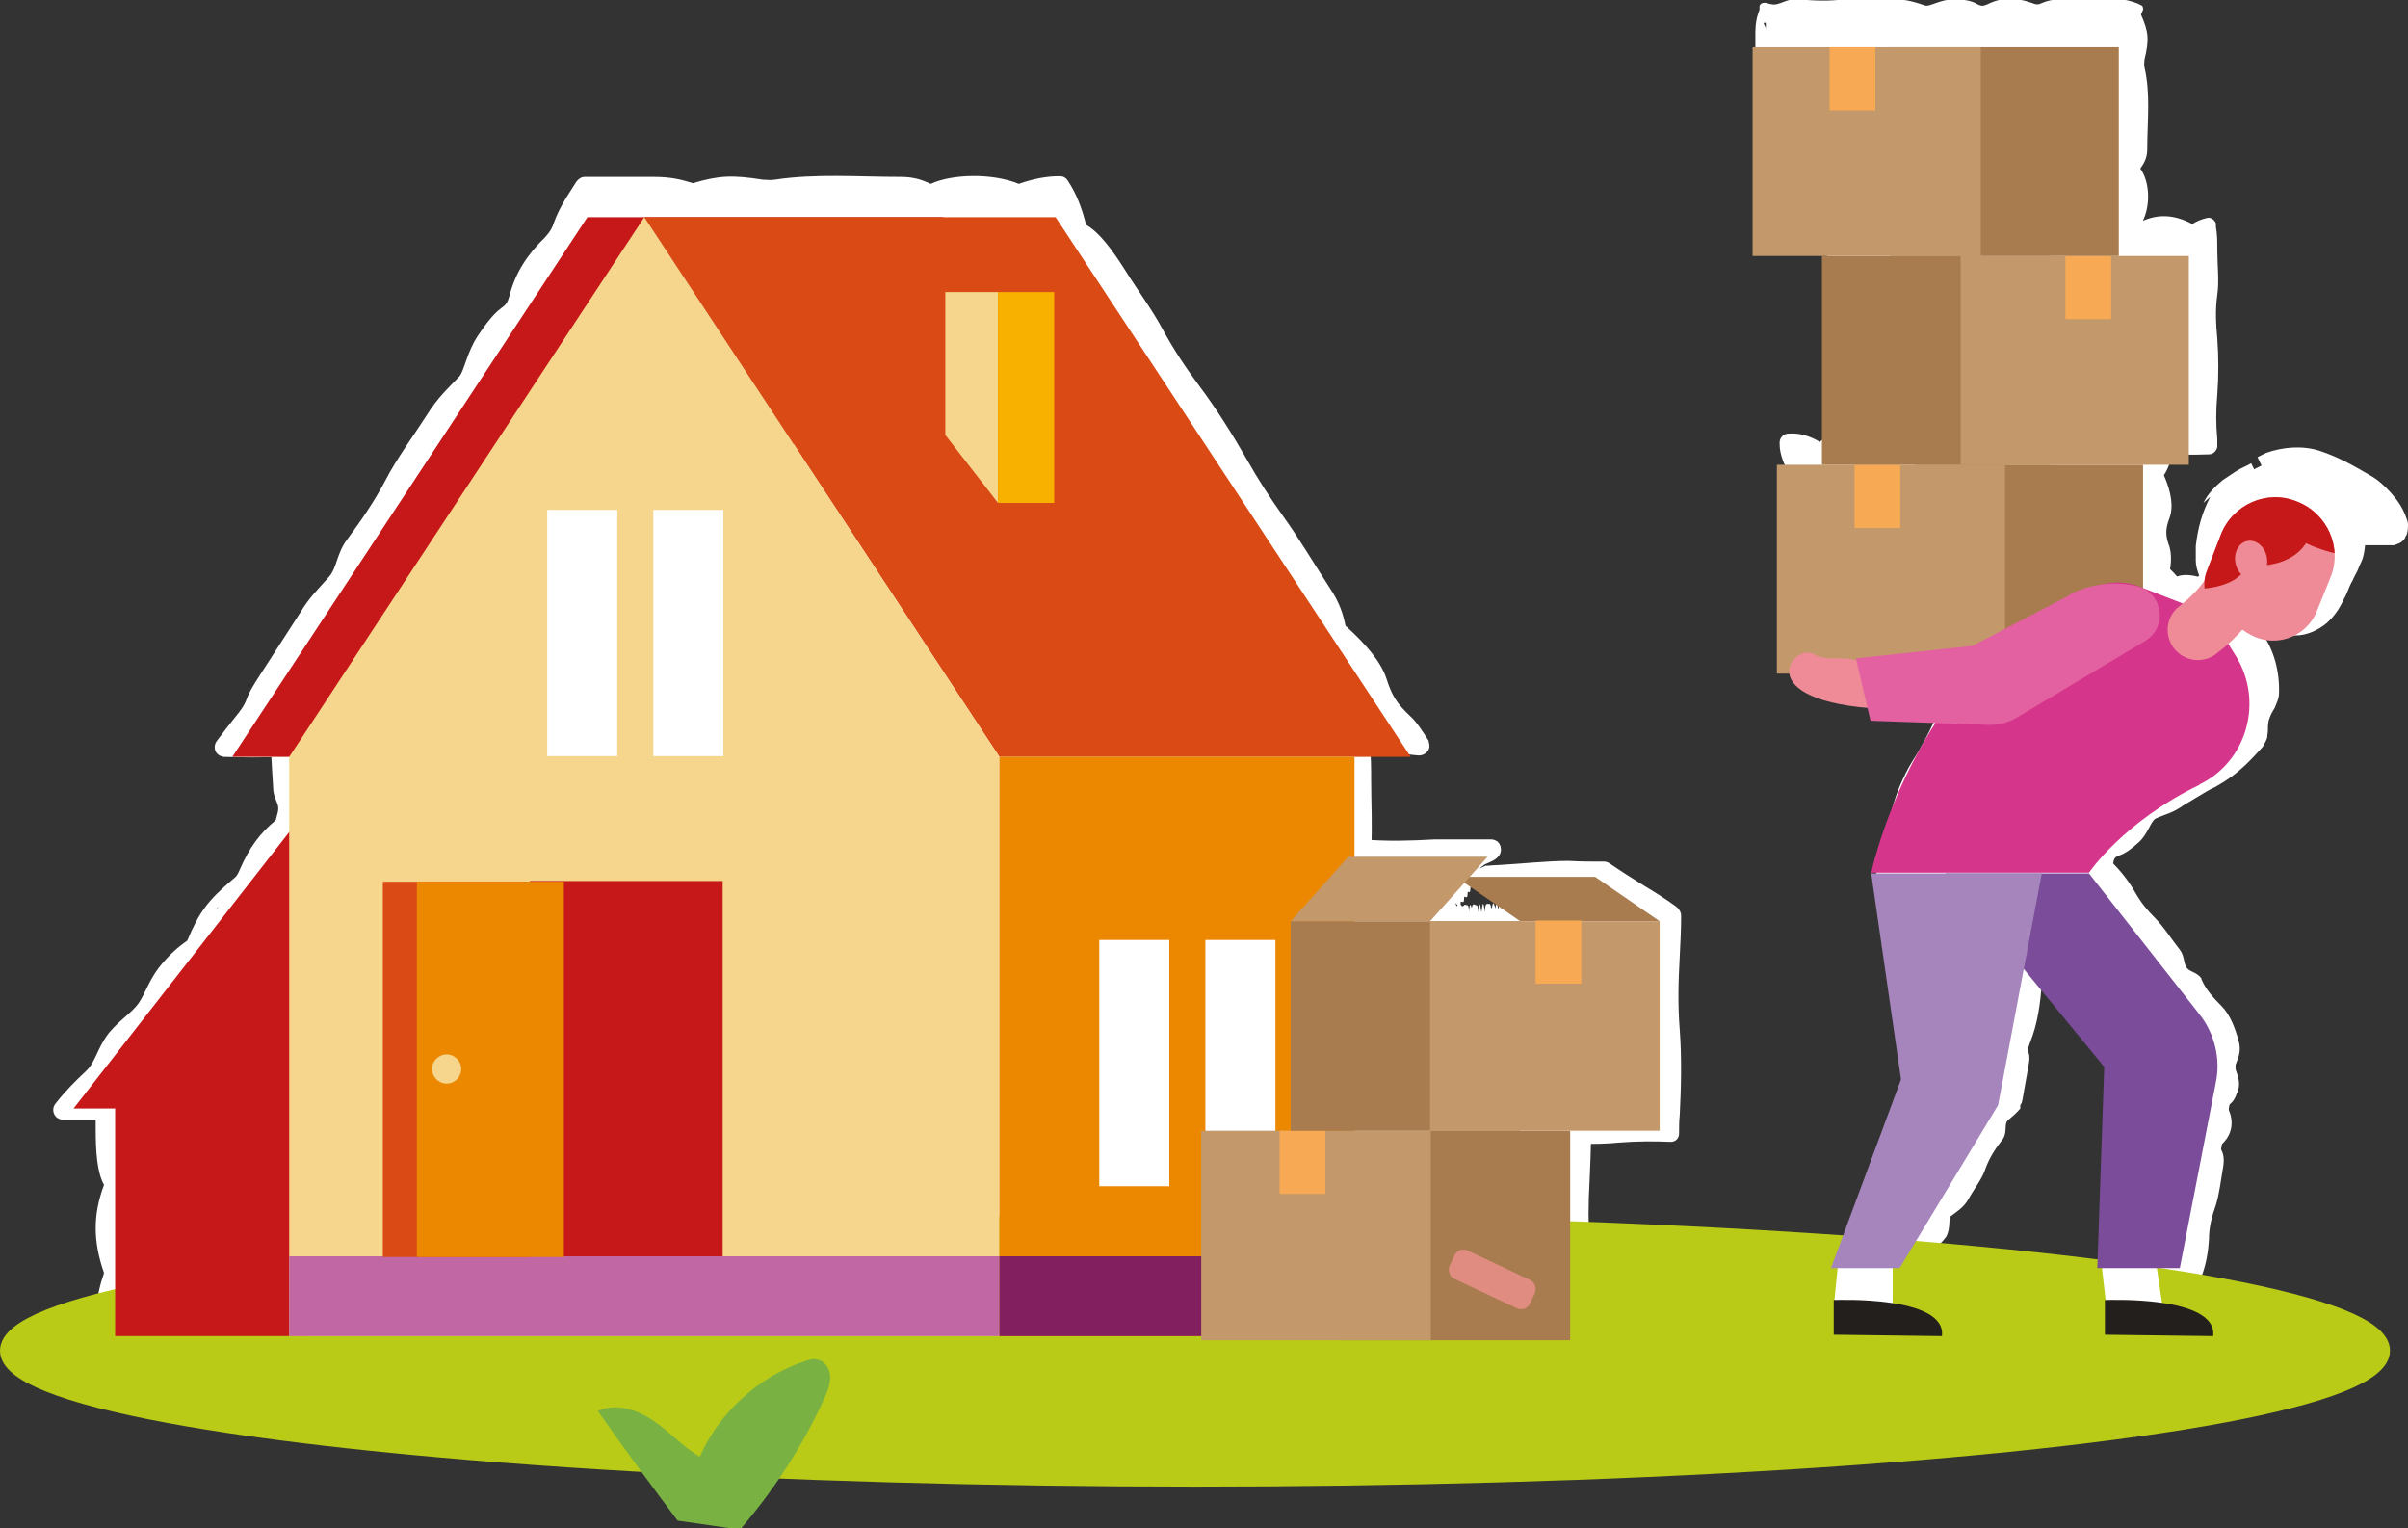 <?xml version="1.0" encoding="UTF-8"?>
<svg xmlns="http://www.w3.org/2000/svg" xmlns:xlink="http://www.w3.org/1999/xlink" version="1.1" viewBox="0 0 347.2 220.3">
  <rect x="0" y="0" width="347.2" height="220.3" fill="#333333" stroke="none"/>
  <defs>
    <style>
      .cls-1, .cls-2 {
        fill: none;
      }

      .cls-3 {
        fill: #f7a953;
      }

      .cls-4 {
        fill: #821f5e;
      }

      .cls-5 {
        fill: #b9cb16;
        stroke: #b9cb16;
        stroke-width: 2.4px;
      }

      .cls-5, .cls-2 {
        stroke-miterlimit: 10;
      }

      .cls-6 {
        fill: #a87c4f;
      }

      .cls-7 {
        fill: #c167a4;
      }

      .cls-8 {
        fill: #c61719;
      }

      .cls-9 {
        fill: #a585bc;
      }

      .cls-10 {
        fill: #7a4c99;
      }

      .cls-11 {
        fill: #e361a0;
      }

      .cls-12 {
        fill: #fff;
      }

      .cls-13 {
        fill: #d5358b;
      }

      .cls-14 {
        fill: #e18c81;
      }

      .cls-15 {
        fill: #221f1c;
      }

      .cls-16 {
        fill: #219c90;
      }

      .cls-17 {
        fill: #ec8700;
      }

      .cls-18 {
        fill: #f5d68c;
      }

      .cls-2 {
        stroke: #ee8b97;
        stroke-linecap: round;
        stroke-width: 8.7px;
      }

      .cls-19 {
        fill: #ee8b97;
      }

      .cls-20 {
        fill: #d94a15;
      }

      .cls-21 {
        fill: #f9b100;
      }

      .cls-22 {
        fill: #c3996b;
      }

      .cls-23 {
        fill: #79b243;
      }

      .cls-24 {
        clip-path: url(#clippath);
      }
    </style>
    <clipPath id="clippath">
      <path class="cls-1" d="M324.1,91.3l-4-2.7c-2-1.4-2.8-4-1.9-6.3l2-5.2c1.7-4.4,6.7-6.6,11-4.8h0c4.4,1.7,6.6,6.7,4.8,11l-1.9,4.7c-1.6,4.1-6.5,5.6-10.1,3.2Z"/>
    </clipPath>
  </defs>
  <!-- Generator: Adobe Illustrator 28.6.0, SVG Export Plug-In . SVG Version: 1.2.0 Build 709)  -->
  <g>
    <g id="Laag_1">
      <g>
        <g>
          <g>
            <path class="cls-12" d="M326.1,67.1c-11.2,5.3-7.6,15.3-7.6,15.3,0,0,.4,0,1.1,0-1,1.2-1.9,1.9-2.2,2.2l-5.7-2.2v-18.5h6.6v-31.2h-10.1V1.5h-53.6v31.2h10.1v31.2h-6.6v31.2h1.9c.3,2,3,4.4,11.5,5.1l.4,1.8,9.5.3c-7.1,11.3-9.5,22.4-9.5,22.4h31.8s5-7.7,16.2-13.2c7-3.4,9.5-12.4,5.4-19.1l-1.2-1.9c.7-.6,1.3-1.3,2-2.1l.8.5c3.7,2.5,8.7.9,10.3-3.3l1.9-4.9c.5-1.2.6-2.5.6-3.8,1.5.4,3.3.6,5.2.4,4.8-.5-7.5-15.6-18.7-10.4Z"/>
            <path class="cls-12" d="M318.7,71.6c-1.2,2.3-1.8,4.5-2.1,7.1,0,.7,0,1.4,0,2.1,0,.7.2,1.4.5,2.2h0c.2.6.7,1,1.3,1h1.2s-1.2-2.4-1.2-2.4c-.3.4-.6.7-1,1.1-.3.3-.7.6-1,.9l1.4-.2c-1.5-.5-2.8-.7-3.9-.3-.6-.7-1.2-1.3-1.9-1.8l.8,1.2c.3-1.3.3-2.7,0-3.7-.6-1.6-.6-2.5,0-4.1.6-1.6.3-3.7-.8-6.2.6-.9,1.1-2.1,1.1-3.8v-.6s-1.4,1.4-1.4,1.4c2.2,0,4.4.1,6.6,0h.2c.7,0,1.3-.7,1.2-1.4h0s0-.8,0-.8c-.2-2.2-.2-4.1,0-6.4.2-2.6.2-5.5,0-8.1-.2-2.2-.3-4.1,0-6.3.3-2,0-4.3,0-6.5,0-1.2,0-2.3-.2-3.3v-.5c-.2-.5-.7-.9-1.2-.8-.9.2-1.6.5-2.2.9-2.8-1.5-5.3-1.5-7.9-.1l.5.5c0,0,0-.2-.1-.2,1.6-2.5,1.4-6.3,0-8.2.5-.7,1-1.5,1-2.8,0-3.9.5-8-.4-11.8-.1-.5,0-.7,0-1.1.7-2.9.6-4-.5-6.5.1-.2.2-.5.3-.7,0-.2,0-.5-.2-.6h0s-.6-.3-.6-.3c-.8-.3-1.7-.6-2.9-.6h-8.2c-1,0-1.9.2-2.6.5-.6.3-.9.3-1.6,0-2.3-.8-4.3-.8-6.3.2-.7.3-.9.3-1.5,0-.8-.5-2-.7-3.4-.7-1.9,0-3.5,1.1-4.1.9-1.5-.5-2.7-.9-4.6-.9-2.4,0-4.9-.2-7.1,0-2.3.3-4.4.2-6.6,0-1.7-.2-2.8,1-3.9.7-.3,0-.6-.2-.9-.2-.4,0-.7.1-.8.5v.5c-.4,1-.6,2-.6,3.3v7.1c0,.8,0,1.7.3,2.3.3.7.2,1.2,0,2.1-.6,4-.5,8.1-.1,12.2,0,.5.3.9.5,1.2.3.5.3.7,0,1.3-.3.6-.5,1.2-.6,1.7-.1.5.2,1,.7,1.2h0s.6.1.6.1c1.5.3,2.9.2,4.7-.4.5-.2.7-.3,1.3,0,1.7.6,2.8.8,4.1.6l-1.4-1.4c.1.9.4,1.8.8,2.9-.5,1-.9,2-.9,3.6,0,1.6.6,2.6.7,3.7,0,1.1-.7,2.2-.8,3.9,0,1.8,1,2.9.7,4.1-.4,1.5-.7,2.8-.6,4.5,0,1.8,0,3.5,0,5.3,0,1.2,0,2.2.2,3.2l1.2-1.2c-.9.2-1.6.5-2.1,1-1.5-.9-3-1.3-4.4-1.2h-.1c-.8,0-1.4.7-1.3,1.5h0c0,1.2.4,2.4,1.1,3.8-1.5,2.9-1.5,4.9,0,8.3-.5.7-1,1.5-1,2.8,0,3.9-.5,7.8.4,11.6,0,.3.1.6,0,.9-.5,1.4-.6,2.7-.4,3.9v.4c.1.7.7,1.1,1.4,1,.6,0,1.3-.2,1.9-.5l-.9-.8c.2.4.5.8.8,1,0,1.3.9,2.5,2.4,3.3,2.8,1.3,5.7,2,8.3,2,.3,0,.5,0,.8,0l-1.2-1c.2.6.4,1.2.5,1.8h0c.1.6.6.9,1.1.9,1.3,0,2.6.1,4,.3,1.7.2,3.6.3,5.5.3l-1.2-2.3c-.4.7-.7,1.4-1.1,2-1,2.2-2,4.1-3.3,6.1-1.3,2.1-2.4,4.8-3,7.2-.6,2.4-1.3,4.4-2.1,6.7,0,.3-.2.5-.3.8-.2.7.2,1.5.9,1.7,0,0,.2,0,.3,0h.2c2.2.2,4.5.2,6.7,0,2.5-.2,4.6-.2,7.1,0,2.3.2,4.9,0,7.3,0,1.5,0,2.7-.2,3.6-.7.6-.4.8-.3,1.5,0,1.8.9,3.8,1,5.7.4l.7-.2c.1,0,.2-.1.2-.3,0-.3.2-.6.2-1,.1-.8.4-.9.9-1.1.9-.3,1.8-1,2.8-1.9,1.3-1.2,1.7-3,2.4-3.4,1.3-.6,2.5-.8,4-1.9,1-.6,2-1.2,3-1.8.5-.3,1-.6,1.5-.8.5-.3.9-.5,1.5-.9,2.2-1.4,3.8-3.1,5.5-5,0,0,0-.1.1-.2.2-.4.4-.7.5-1.1,0-.4.1-.7.1-1,0-.6,0-1.2.2-1.7.2-.6.5-1.1.8-1.6.2-.6.6-1.2.6-2.1.1-3-.7-6.2-2.4-8.5-.4-.6-.8-1.1-1.2-1.6l-.2,1.5c.7-.8,1.4-1.5,2.1-2.2l-1.7.2c.4.3.7.5,1.1.9.6.5,1.4.8,2.2,1.1.8.2,1.7.4,2.5.3,1.7,0,3.3-.8,4.5-1.8,1-.9,1.7-1.9,2.3-3.1.1-.3.3-.6.4-.8.1-.2.2-.5.3-.7.2-.5.4-1,.7-1.5.2-.5.5-1,.7-1.4.2-.5.4-1,.7-1.6.4-1.2.5-2.6.4-3.8l-1.8,1.5c.5,0,1,.1,1.5.2,1.3,0,2.5,0,3.8,0h.5c.2,0,.5-.1.7-.2.3-.1.5-.2.8-.5.1-.1.2-.2.3-.4,0-.1.1-.3.2-.4.2-.6.2-1.1.2-1.5,0-.4-.2-.8-.3-1.1-.5-1.4-1.3-2.5-2.2-3.5-.9-1-1.9-1.9-3-2.5-2.4-1.4-4.5-2.6-7.2-3.5-2.4-.8-5.3-.6-7.8.3-.4.2-.8.4-1.2.6h0s0,0,0,0l1.2,2.5h0c.2,0,.5-.1.7-.2,2.2-.8,4.6-.6,6.9-.2,2.1.4,3.9,1.3,5.5,2.8,1.4,1.3,3.1,2.7,4,4.3.2.4.4.8.5,1.1,0,.2,0,.3.1.3,0,0,0,0,0,0,0,0,0,0,.1,0,0,0,.2,0,.3.1,0,0,0,0,0,0,0,0,0-.1-.1-.2,0,0,0,0,0,0,0,0,0,.2-.3.2-.3.2-.7.4-1,.6-1.3-.7-2.5-1.3-3.7-1.7-.8-.2-1.6.2-1.8,1,0,.1,0,.3,0,.4h0c0,.7,0,1.3.2,1.9.4,1.5,0,2.4-1.2,3.7-.6.6-1,1.5-1.2,2.5-.2.9-.3,1.9-.8,3.1-1.1.1-2.1.3-3.4.6-.8.2-1.7,0-2.4-.2-.8-.3-1.4-.6-2.3-1.3-.6-.4-1.5-.3-2,.2h0c-.3.4-.7.8-1,1.2-.3.3-.5.6-.8,1l-.2.2c-.3.4-.3,1,0,1.4.5.7.9,1.4,1.3,2.1.2.3.3.7.5,1,.1.4.2.7.4,1.1.6,2.3.7,4.8.3,7.2-.3,2-1.1,3.6-2.6,4.9-.3.3-.7.6-1.1.9l-.5.5-.6.4c-.4.3-.8.5-1.2.8-.4.2-1,.5-1.5.8-1.1.5-2,1.1-2.7,1.7-.7.7-1.3,1.3-1.5,2.1-3.3.3-5.5,2.1-6.4,5.1-2.1.5-4,2.2-4.8,4.2l1-.5c-.8.2-1.5.5-2,.9-.7-.5-1.5-1-2.8-1-3.9,0-8-.5-11.8.4-.5.1-.7,0-1.1,0-2.9-.7-4-.6-6.5.5-1-.5-2-.9-3.6-.9h-4.1s1.4,1.7,1.4,1.7c.3-1.2.6-2.6,1-3.8.3-.9.4-1.8.3-2.6,0-.6,0-.9.5-1.5,1.6-1.8,2.2-3.7,2.2-5.8,0-.8.1-1,.6-1.3.8-.5,1.5-1.4,2.1-2.6.5-.8.7-1.7.8-2.4.1-.7.2-1.3.5-1.5.2-.2.5-.4.7-.6.3-.2.3-.6,0-.9,0,0-.2-.2-.3-.2l-.5-.2c-1.1-.4-2.2-.7-3.7-.7-1.9,0-3.9-.3-5.8-.2l1.4,1.2c-.1-.4-.2-.8-.4-1.2,0-.2-.1-.4-.2-.6v-.3c-.3-.5-.7-.8-1.2-.7-2.1,0-3.9-.3-5.6-1.1-.7-.3-1.4-.3-2-.3-.6,0-1.2,0-1.6-.4-.7-.8-1-1.7-1-2.2,0-.6-.4-1.2-1.1-1.2h-.4c-.2,0-.5,0-.8,0h-1.1s1.4,1.4,1.4,1.4v-6.1c0-.8,0-1.7-.3-2.3-.3-.7-.2-1.2,0-2.1.6-4,.5-8.1.1-12.2,0-.5-.3-.9-.5-1.2-.3-.5-.3-.7,0-1.3.9-2.1,1-3.8.3-6.1l-1,1c.1,0,.2,0,.3-.1.5-.2.7-.3,1.3,0,2,.7,3.3.9,4.9.5h.6c.5-.3.8-.8.7-1.3h0c-.1-.6-.4-1.3-.7-2.1.5-1,.9-2,.9-3.6,0-1.6-.6-2.6-.7-3.7,0-1.1.7-2.2.8-3.9,0-1.8-1-2.9-.7-4.1.4-1.5.7-2.8.6-4.5,0-1.8,0-3.5,0-5.3,0-1.5,0-2.9-.4-4l-.2-.6c-.1-.3-.5-.5-.8-.4-.5.2-1,.4-1.3.7-2.8-1.6-5.2-1.6-8.2,0-.2-.1-.4-.2-.6-.3l.7.7c1.2-2.6,1.1-4.5-.3-7.7.5-.7,1-1.5,1-2.8,0-3.9.5-7.8-.4-11.6,0-.3-.1-.6,0-.9.8-2.6.5-4.8-.5-6.7.3-.5.5-1,.7-1.5l-1.2,1.2c.6.2,1.2.3,1.9.3,2.7,0,5.5.2,8.1,0,2.4-.2,4.4-.2,6.7,0,2.5.2,5.2.2,7.7,0,2.4-.2,4.4-.2,6.8,0,2.5.3,5.2.3,7.7,0,2.4-.3,4.5-.2,6.9,0,2.4.2,5.1.2,7.5,0,.1,0,.2,0,.3,0l-1.4-1.4c.2,2.3.2,4.4,0,6.8-.2,2.3,0,4.9,0,7.3,0,1.5.2,2.7.7,3.6.4.6.3.8,0,1.5-1,2.1-1,4.6,0,6.7.3.7.3.9,0,1.5-.5.8-.7,2-.7,3.4,0,.2,0,.4,0,.6v.3c0,.7.7,1.2,1.4,1.2,1.6-.2,2.9-1.1,3.6-.9,1.4.4,2.6.9,4.4.9.7,0,1.4,0,2.1,0l-1.5-1.5c0,1.7,0,3.4,0,5,.2,2.3.3,4.5,0,6.8,0,0,0,.1,0,.2,0,1.5.8,2.5.8,3.5,0,1.2-.8,2.1-.8,3.7,0,2.7-.2,5.5,0,8.1.1,1.4.2,2.7.1,4l1.2-1.2c-.7,0-1.5,0-2.3-.2-1.4-.1-2.8-.2-4.3-.2h0c-.9,0-1.6.7-1.5,1.6,0,1.3,0,2.6.2,3.8.2,2.3.2,4.2,0,6.5-.2,2.5-.3,5.4,0,7.9,0,.1,0,.2,0,.3v.3c0,.5.4.9.9,1,2.1.6,3.8,1.3,5.7,2.3.4.2.8.1,1.2,0h.1c.1-.2.3-.3.4-.4.8-.6,1.5-1.2,2.1-1.9.6-.6.5-1.6-.1-2.2-.3-.2-.6-.4-.9-.4h-.2c-.3,0-.6,0-.9,0l1.4,1c-.1-.4-.3-1-.4-1.5-.1-.5-.2-1-.3-1.5-.3-2.3.4-4.5,1.9-6.2,1.3-1.5,3-3,5-4,.2-.1.3-.2.5-.4l-1.2-2.5c-.1,0-.2.1-.4.2-.6.3-1.3.6-1.9,1-.6.4-1.2.8-1.8,1.2-1.1.9-2.2,2-2.8,3.3Z"/>
          </g>
          <g>
            <path class="cls-12" d="M271.9,124.8l4.3,30.8-10.2,28.2h1l-.5,4.7v5.2c0,0,15.7.2,15.7.2.3-3-3.4-4.3-7.3-4.9v-5.2h1l14.3-24.4,3.8-20.4,11.8,14.7-1,30.1h.7l.5,4.7v5.2c0,0,15.7.2,15.7.2.3-3-3.5-4.4-7.5-5l-.7-5.2h3.3l5.3-27.8c.7-3.5-.2-7.2-2.4-10.1l-16.2-21.1h-20.9s-10.9,0-10.9,0Z"/>
            <path class="cls-12" d="M271.5,130c.4,1.8.6,3.3.6,5,0,1.4.4,3.2.5,4.8.2,1.6.5,3.1,1.6,4.1-.9,1.2-1.1,3.1-.3,4.4.8,1.3.9,1.8.4,3-.5,1.2,0,2.7,1.4,4.4v-.2s0,0,0,0c-.8.4-1.5,1-1.9,2.2-.6,1.8-1.5,3.6-1.9,5.4-.4,1.6-.8,2.9-1.6,4.3-.9,1.7-1.6,3.7-2,5.5-.3,1.6-.8,2.9-1.6,4.3-.7,1.3-1.1,2.9-1.7,4.4-.2.6-.4,1.1-.5,1.7v.4c-.2.7.2,1.3.9,1.4.1,0,.3,0,.4,0,.4,0,.7-.1,1-.3l-1.1-1.2c.1.5.3.9.7,1.3-1.1,1.1-1.5,2.3-1.5,3.4h0c.1.9.5,1.7,1.1,2.5-.8.8-1.1,1.8-1.2,2.8,0,.8.6,1.4,1.3,1.5h0s0,0,0,0c1.2,0,2.3-.4,3.1-1.1.5.5,1.1,1,2,1.1,2.8,0,5.8.6,8.5-.2.3-.1.5,0,.8,0,.6.2,1.1.3,1.5.4.6.1,1.2-.3,1.4-.9v-.3c.2-.8,0-1.6-.4-2.2-.4-.6-1.1-1-1.9-1.2-.3-.9-.9-1.7-2.1-2.2-1.3-.5-2.7-.8-4-1l1.2,1.4v-2.1c0-.7-.2-1.4-.5-1.9-.3-.4-.3-.6,0-1.2h0c0-.1-1,.8-1,.8.3.2.7.3,1,.4.3,0,.5,0,.7-.2l.5-.5c.9-.9,1.3-2,1.2-3.3,0-.6,0-.7.6-.9.7-.3,1.3-.9,1.9-1.7.7-1.2.3-2.8.7-3,.9-.7,1.8-1.2,2.5-2.4.8-1.5,2-2.9,2.5-4.5.6-1.6,1.4-2.8,2.4-4.1.8-1,.2-2.2.8-2.8.6-.5,1.2-1,1.8-1.7,0,0,0,0,0-.1v-.4c.2-.2.2-.4.3-.7l.9-5.1c.1-.6.2-1.2,0-1.7-.2-.6,0-.9.2-1.5,1.1-2.7,1.5-5.7,1.7-8.6,0-.3-.1-.7-.3-1-.2-.4-.2-.6.2-.9.3-.3.5-.6.7-1l-2.2.6c.4,1.1,1.2,1.9,2.5,2.5.3.2.5.2.6.7.5,2.2,1.2,2.9,3.3,3.8,0,.9.3,1.7,1,2.6.7.9,1.7,1.1,2.3,1.7.6.6.5,1.7,1.2,2.7.3.4.6.6.9.8l-.3-.8c.2.7.6,1.2.4,1.8-.4,1.1-.7,2-.8,3.2,0,1.3,0,2.6-.1,3.8-.1,1.6,0,3,1,3.9-1.6,2-1.7,3.7-.3,5.9-1.5,2.1-1.6,3.5-.2,6-.5.5-1,1.1-1.1,2,0,1.1-.2,2.3-.2,3.5,0,.8.5,1.5,1.3,1.5h0s0,0,0,0h.7s-1.5-1.3-1.5-1.3c.1,1.4.4,2.8,1,4.1,0,.2.1.3.1.5h0c0,0,0,0,0,0-.9,1.8-.6,3.4.4,4.9v.2c-.2,0-.2.1-.1.2h0s.6.5.6.5c.6.5,1.3.8,2.3.8,2,0,4,.3,5.9,0,1.7-.2,3.2-.2,4.8,0,.9.1,1.8.2,2.8.2h0c.8,0,1.4-.6,1.5-1.4,0-.7,0-1.4-.3-2.1-.3-.7-.7-1.2-1.2-1.5-.9-.7-1.8-1.1-2.6-1.4-.8-.3-1.6-.7-2.5-1-.7-.3-1.5-.5-2.3-.6l1.3,1.3c-.1-1.1-.3-2.3-.7-3.3-.2-.6-.3-1.2-.4-1.8l-1.2,1.4c1,0,2,0,3.1.2,0,0,.2,0,.2,0,.6,0,1.1-.3,1.3-.8v-.3c.6-1.6.9-3.4,1-5.1,0-1.8.4-3.3,1-5,.5-1.6.7-3.5,1-5.2.2-1,.2-2-.2-2.7-.3-.5-.2-.6.2-1,1.3-1.3,1.6-3,.9-4.7-.2-.6-.2-.7.2-1,.6-.5.9-1.3,1.2-2.3.1-.6,0-1.4-.2-1.9-.2-.6-.4-1-.3-1.3.4-1.1.9-2,.5-3.5-.5-1.8-1.2-3.8-2.5-5.1-1.2-1.2-2.3-2.4-2.9-3.9,0,0,0,0,0-.1-.7-.9-1.7-.9-2.1-1.5-.5-.7-.3-1.7-1-2.6-1.2-1.5-2.3-3.3-3.6-4.6-1.1-1.1-2-2.2-2.8-3.6-.9-1.6-2.2-3.3-3.6-4.6,0,0-.1-.1-.2-.2l-.2-.2c-.2-.2-.5-.3-.8-.3-1.5.2-2.9.2-4.4,0-1.8-.2-3.9-.3-5.7,0-1.8.3-3.3.2-5,0-1.7-.2-3.6-.2-5.3,0-2,.3-3.8.2-5.9,0-1.9-.1-3.8.2-5.7.3-.3,0-.6,0-.8.1h0s2.1,1.8,2.1,1.8c.2,0,.4,0,.6,0,1.8.2,3.6.5,5.2.3,1.4-.1,2.8-.2,4.4,0,1.5.2,3.1,0,4.7,0,1.6,0,2.9-.2,3.8-1.2,1.5,1.1,3.2,1.6,4.4.9,1.2-.6,1.8-.6,3,0,1.2.6,2.7.3,4.5-.8,0,0,.2.1.2.2l-.5-.2c0,.8.2,1.6.9,2.5,1.2,1.5,2.2,3.2,3.5,4.5,1.1,1.1,2,2.2,2.8,3.6,1,1.6,2.2,3.3,3.6,4.6,1.1,1.1,2,2.2,2.8,3.6.3.7.8,1.3,1.3,1.9l.7.9c.2.3.4.6.6.9.7,1.3,1.3,2.3,2.4,3-1.1,2.3-1.1,3.4,0,5.7-1.9,1.5-2.2,4.2-1.1,5.8-.6.4-1.2.9-1.4,1.8-.5,2.8-1.6,5.6-1.2,8.4,0,.3,0,.5-.2.8-1,1.9-1.1,2.8-.4,4.7-.6.6-1.2,1.3-1.4,2.4l-.6,3.2,1.4-1.2h-2.6c-.3,0-.5,0-.7,0h-.5c-.6.2-1,.8-.9,1.4,0,0,0,.1,0,.1.1.4.3.8.6,1.1.3.4.4.6.2,1.2-.4,1.1-.4,2.1,0,3l.2.5c.2.4.6.7,1,.7.5,0,1.1-.2,1.7-.4.5-.2.7-.2,1,.3.4.6,1.1,1,1.8,1.4.5.3,1,.3,1.5.4.5,0,.9.2.9.4,0,.6-.2,1-.4,1.4l1.3-1.1c-.5-.1-.9-.2-1.5-.2-1.7,0-3.5-.3-5.1,0-1.7.3-3.2.2-4.8-.1-1.2-.2-2,.9-2.8.7-.5-.2-1-.4-1.6-.6l1.2,1.3c.1-.4.2-.9.2-1.4v-3.7s0,0,0,0c0,0,0-.1,0-.2l-.2-1.4c0-.6-.2-1.2-.5-1.6-.4-.5-.3-.9-.2-1.5v-.2c0-.4-.2-.8-.7-.9h-.4c-.2-.1-.5-.2-.7-.2l1.2,1.3c.5-2.6.5-5.3.2-7.9,0-.3-.3-.7-.4-.9-.3-.4-.3-.5,0-1,1-1.6,1.1-2.8.3-4.6-.2-.4-.2-.5,0-.9,1-2,1-3,0-5,.5-.7.9-1.4,1-2.6,0-1.2-.6-1.9-.6-2.7,0-.8.8-1.6.8-2.8,0-.6-.2-1.1-.3-1.5l-.2-.7c-.5-.3-1-.5-1.1-.9-.3-1.1-.8-2-1.5-2.9-.8-1-1.6-2-2.4-3-1-1.3-2-2.2-3.3-2.3,0-2.6-1.1-3.9-3.6-4.7,0-.2,0-.5,0-.7,0-.3-.3-.4-.5-.4-.1,0-.2,0-.3.2l-.5.6c-1.4,1.6-1.5,2.9-.6,5.4-.6.4-1.2.9-1.4,1.8-.5,2.8-1.5,5.5-1.2,8.3,0,.2,0,.4-.1.7-1,1.5-1.1,2.9-.6,4.3v-.3c0,.2.1.4.1.6-.8.3-1.5.8-2.1,1.7-1,1.7-2.2,3.3-2.9,5.1-.7,1.6-1.4,2.8-2.5,4.2-1.1,1.4-2.1,3.1-2.8,4.8-.7,1.6-1.4,2.9-2.5,4.2-.8,1-1.6,2.2-2.2,3.4l1.3-.8c-.3,0-.7,0-1,0h-.4c-.7.1-1.2.7-1.1,1.4h0c0,.2,0,.4,0,.5.2,1.6.2,3.1,0,4.7,0,.6.3,1.1.8,1.2h.3c0,.1.2.2.3.2,1.6.5,3.3,1,4.6,1.5,1,.4,1.5,1.1,1.3,1.9l1.3-1.1c-.4,0-.8,0-1.2-.1-1.7-.2-3.5,0-5.3-.1-1,0-2,.2-2.6.7-.4.4-.6.3-1,0-1.5-1.1-3.3-1.1-4.8,0-.4.3-.6.3-.9,0l.6.6s0,0,.1-.2c.5-.6.7-1.4.8-2.4,0-1.1-.6-2-.8-2.6h0c0-.1,0-.3,0-.4.5-1,1.1-1.7,1.2-3.1,0-.4,0-.7.1-1.1,0-.8-.5-1.5-1.2-1.6,0,0,0,0-.1,0h0s-1,0-1,0l1.4,2c.4-.9.7-1.9.9-2.8.4-1.7.8-3.2,1.7-4.6,0,0,0,0,0-.1.4-1-.2-1.9.1-2.6.3-.8,1.3-1.1,1.6-2.2.6-1.9,1.5-3.7,1.9-5.5.3-1.6.8-2.8,1.6-4.3.9-1.7,1.6-3.6,2-5.5,0-.2,0-.4.1-.5v-.3c0-.1,0-.2,0-.3-.3-1.3-.5-2.6-.5-4,0-1.8-.3-3.7-.8-5.4-.5-1.7-.7-3.2-.7-4.7,0-1.6-.3-3.3-.8-5-.6-1.9-.7-3.5-.8-5.2-.1-1.5-.5-3.2-.8-4.9,0-.2,0-.3-.1-.5l-2.1-1.8c0,0,0,.2,0,.3.2,1.9.3,3.8.7,5.9Z"/>
          </g>
          <g>
            <path class="cls-12" d="M213.2,125.4l2.6-3h-19.4v-14.9h8.2l-51.9-80.6h-68.4l-51.9,80.6h8.3v11.2l-31.5,41.2h6.1v34h158.7v.7h53.8v-31.3h13.1v-31.3l-9.4-6.6h-18.3ZM212.4,126.3l8.2,5.7h-13.2l5-5.7Z"/>
            <g>
              <path class="cls-1" d="M213.2,125.4l2.6-3h-19.4v-14.9h8.2l-51.9-80.6h-68.4l-51.9,80.6h8.3v11.2l-31.5,41.2h6.1v34h158.7v.7h53.8v-31.3h13.1v-31.3l-9.4-6.6h-18.3ZM212.4,126.3l8.2,5.7h-13.2l5-5.7Z"/>
              <path class="cls-12" d="M213,127.9c0-.1.2,0,.3.3.1.3.2.2.3.3.1.1.2,0,.2-1,.1,1.2.2,1.7.3,1.1,0-.6.1-.6.2.2,0,.7.1.4.4-.6,0,.6,0,1.1,0,1.2.1,0,.2.4.4.2.1-.1.2,0,.3.2,0,.3.2.4.4.3.1-.1.3-.1.3.2,0,.3.2.2.3.3,0,.1.2,0,.6-.9-.3,1.6-.2,1.7.4.3-.4,1.6-.2,1.5.4.3-.1.5-.3,1-.3,1.1.2.2.1.8.7,0,0,0,0,0,0,0-.1.7,0,.6.5-.2-.2.4-.3.9-.3.9.1,0,.3.2.4.3,0,0,.2,0,.4-.3.2-.2.2-.2.1,0-.3.8-.2.8.4,0,.2-.3.2-.2,0,0-.2.4-.3.6-.2.7,0,0,0,0,.2,0l.7-2.3c0,.3-.1.9-.2.8,0-.5-.2-.9-.3-.9-.2,0-.3-.2-.5,0-.2.3-.3.2-.4,0-.1-.2-.2,1-.3.7,0-.3-.2-.7-.3-.7-.2,0-.3,0-.5,0,0,0-.1,0-.1.3,0,.3,0,.2-.1,0-.3-.6-.5-.5-.8-.1,0,0,0,.3,0,.5,0,.3,0,.3,0,0-.1-1-.3-1-.4-.1,0,.2,0,.3,0,0-.2-1-.3-.9-.5.2,0-.5-.1-.9-.2-.9-.1,0-.2.6-.2.7,0,0-.1-.7-.3-.8-.1,0-.2,1-.3.7,0-.4-.2-.7-.3-.6-.1,0-.2,0-.3,0-.1,0-.3.2-.3,1.2-.2-1.6-.3-1.6-.5,0-.2-1.5-.3-1.5-.5,0,0-.5,0-1-.2-1-.3,0-.5-.5-.7.4,0,0,0,.1,0,0-.2-.8-.3-.5-.4.5,0-.6-.1-.9-.2-.9-.2,0-.4-.2-.5,0-.2.2-.3.2-.4,0-.2-.2-.3-.2-.5,0-.2.2-.3.2-.4,0-.2-.3-.3-.3-.5,0-.2.3-.3.2-.4,0-.2-.2-.3-.2-.5,0-.2.2-.3.2-.5,0,0,0-.1-.1-.2-.1l1.1,2.5c0,0,0-.2.1-.2,0,0,0-.2-.4-.7-.2-.3-.2-.3,0,0,.8.6.9.5.3-.3-.2-.3-.2-.3,0,0,.4.3.5.4.6.4.1,0-.6-1-.4-.9.3.2.7.6.7.5,0-.1.3,0,.2-.4,0-.3,0-.5.3-.3,0,0,0,0,0,0,0,0-.4-.8-.3-.8,0,0,.5.6.5.5,0-.1.3,0,.2-.4,0-.3,0-.4.2-.3.2.1.3,0,.3-.4,0-.3,0-.4.2-.3.2.1.3,0,.3-.4,0-.4.1-.4.2-.3.1,0,.2,0,.2-.4,0-.4.1-.4.3-.3.1,0,.2-.2.3-.3,0,0,0,0,0-.1h0s-.3-2.7-.3-2.7h0s0,0,0,0c-.1,0-.3,0-.4.4,0,.3-.2.5-.3.3-.2-.1-.2.2-.3.3-.1,0-.2.4,0,1.4-.4-1-.7-1.3-.6-.5.1.7,0,.7-.2.2-.3-.5-.3,0,0,1.1-.3-.5-.5-.9-.6-.8-.1.1-.4.1-.4.5,0,.3-.1.4-.3.3-.2,0-.4,0-.4.4,0,.3,0,.4-.3.3-.2,0-.2.2-.4.3-.2,0-.1.4.4,1.2-1.1-1.1-1.3-.9-.4.4-1.2-1.1-1.2-.7-.3.4-.4-.3-.8-.7-.9-.6-.2.2-.7.1-.4.6l.9,2s0,0,0,0h0c0,0,0-.2,0-.3,0-.1,0,0,0,0,.2.7.3.6.4-.5,0,.5.1.9.2.9.2,0,.4,0,.5,0,0,0,.1-.2.2-.5,0-.3,0-.3.1,0,.1.8.3.8.4-.2,0-.3,0-.3,0,0,0,.5.1.7.2.7.1,0,.2-1.1.3-.9,0,.5.2.9.3.9.2,0,.3.2.5,0,.2-.3.3-.2.4,0,.1.2.2-1,.3-.7,0,.3.2.7.3.7.2,0,.3,0,.5,0,0,0,.1,0,.1-.3,0-.3,0-.2.1,0,.3.6.5.5.8.1,0,0,0-.3,0-.5,0-.3,0-.3,0,0,.1,1,.3,1,.4.1,0-.2,0-.3,0,0,.2,1,.3.9.5-.2,0,.5.1.9.2.9.1,0,.2-.6.2-.7,0,0,.1.7.3.8.1,0,.2-1,.3-.7,0,.4.2.7.3.6.1,0,.2,0,.3,0,.1,0,.3-.2.3-1.2.2,1.6.3,1.6.5,0,.2,1.5.3,1.5.5,0,0,.5,0,1,.2,1,.3,0,.5.5.7-.4,0,0,0-.1,0,0,.2.8.3.5.4-.5,0,.6.1.9.2.9.2,0,.4.2.5,0,.2-.2.3-.2.4,0,.2.2.3.2.5,0,0,0,0,0,0-.1l1.2-1.2c.3-.2.3-.7,0-.9-.1-.1-.3-.2-.5-.2-.2,0-.2,0-.2-.3,0-.3-.2-.4-.4-.3-.3.1-.4,0-.4-.3,0-.3-.2-.4-.4-.3-.3.1-.4,0-.4-.3,0-.3-.3-.2-.4-.3,0,0-.2,0-.5.5-.2.3-.2.3,0,0,.3-1,.1-1.1-.4-.2-.2.3-.2.2,0,0,.1-.5.1-.7,0-.8,0-.1-.6.9-.5.7,0-.4.1-1,0-1-.1,0-.2-.3-.4-.2-.2.1-.3.2-.4-.3,0,0,0,0,0,0,0,0-.3.7-.4.6,0,0,0-.9,0-.9-.2,0-.3-.4-.5-.2-.2.1-.3,0-.4-.2-.1-.4-.3-.5-.5-.3-.2.1-.3,0-.4-.2-.1-.3-.3-.5-.5-.3-.1.2-.3,0-.4-.3-.1-.3-.3-.4-.4-.3-.1.2-.3,0-.4-.3-.2-.3-.3-.2-.4-.3,0,0,0,0,0,0l.3,2.7s0,0,0,0c.1.1.3.4.4.3Z"/>
              <path class="cls-12" d="M206.9,121c-3.6.2-6.8.3-10.4,0h-.2s1.4,1.4,1.4,1.4c.2-3.1,0-6.6,0-9.9,0-1.8,0-3.5-.2-5l-1.2,1.2c1.2-.2,2.3-.5,3.2-.9,1.6.6,3.4,1,5.1,1.1.7,0,1.4-.5,1.5-1.2,0-.3,0-.5-.1-.7v-.2c-.9-1.4-1.7-2.7-2.7-3.6-1.9-1.8-2.6-2.9-3.4-5.4-.8-2.4-2.9-4.9-5.9-7.6-.3-1.5-.8-3.3-2.3-5.5-2.2-3.4-4.4-7.1-6.7-10.3-2-2.8-3.6-5.3-5.3-8.3-2-3.5-4.4-7.3-6.8-10.5-2-2.7-3.6-5.1-5.3-8.2-1.5-2.8-3.6-5.6-5.4-8.5-1.9-3-3.7-5.4-5.6-6.5-.6-2.4-1.4-4.5-2.6-6.3h0c-.3-.5-.7-.7-1.2-.7-2,0-3.9.4-5.9,1.1-3.9-1.6-9.7-1.4-12.7,0-1.1-.5-2.3-1-4.3-1-6.1,0-12.3-.5-18.2.4-.7.1-1.1,0-1.7,0-4.5-.7-6.3-.6-10.1.5-1.6-.5-3.1-.9-5.6-.9h-10c-.5,0-.9.3-1.2.7l-1.4,2.2c-.8,1.3-1.4,2.5-1.8,3.6-.3.9-.5,1.3-1.3,2.2-2.6,2.5-4.3,5.2-5.1,8.3-.3,1.1-.5,1.4-1.2,1.9-1.1.8-2.2,2.2-3.4,4-1.6,2.4-2,5.2-2.7,5.9-1.6,1.7-3.1,3-4.7,5.6-2,3.1-4.3,6.2-5.9,9.3-1.7,3.2-3.5,5.8-5.5,8.5-1.6,2.1-1.5,4.2-2.7,5.5-1.4,1.6-2.8,2.9-4.1,5.1l-6,9.3c-.7,1.1-1.4,2.2-1.7,3.1-.4,1.1-.9,1.7-1.7,2.7-.9,1.1-1.8,2.3-2.7,3.5-.4.6-.3,1.5.3,1.9.2.2.5.2.7.3h.1c2.7.1,5.5.1,8.3,0l-1.5-1.5c0,2,.2,4.1.3,6.1,0,.7.3,1.4.5,1.9.3.7.3,1.1,0,2.1-.1.4-.2.8-.3,1.1l.2-.6c-2.3,1.9-3.8,3.9-5.2,7.1-.3.7-.4,1-1.2,1.6-3.4,2.9-4.7,4.6-6.4,8.7-1.3.9-2.6,2-4.1,3.9-1.5,2-1.9,3.6-2.9,5.1-1,1.4-2.6,2.3-4.3,4.3-1.7,2.2-1.9,4.2-3.3,5.5-1.6,1.5-3,2.9-4.4,4.7-.5.6-.4,1.5.2,2,.3.2.6.3.9.3h0c.2,0,.3,0,.5,0,1.9,0,3.7,0,5.6,0l-1.4-1.4c0,.9,0,1.7,0,2.6,0,3.5.2,6.4,1.2,8.2-1.6,4.3-1.6,8.1,0,12.7-1.3,3.8-1.4,6.6-.6,10.5v.4c.2.4.6.6.9.5h0c.7-.2,1.5-.4,2.3-.6,1,.5,2.4,1,4.3,1,6,0,12.1.5,17.9-.4.5,0,.9-.1,1.4,0,4,.8,7.4.5,10.4-.5,1.5.6,3.1.9,5.4.9,4.2,0,8.6.2,12.6,0,3.7-.2,6.8-.2,10.4,0,3.8.2,8.1.2,11.9,0,3.7-.2,6.9-.2,10.6,0,3.8.3,8.1.3,11.9,0,3.7-.3,7-.2,10.7,0,3.8.2,7.9.2,11.6,0,3.8-.2,7.2-.2,11,0,3.6.2,7.5,0,11.3,0,2.2,0,4.2-.2,5.5-.7.9-.4,1.3-.3,2.2,0,2.3.7,4.8.9,7.3.6l-1.3-1.3c0,.2,0,.4,0,.7v.4c.1.6.7,1,1.2.9h0c.8-.1,1.6-.3,2.4-.6,1.1-.3,1.4-.3,2.3,0,1.3.5,3.1.7,5.2.7,2.9,0,5.2-1.1,6.4-.9,2.2.4,4,.9,6.9.9,3.7,0,7.5.2,11,0,3.6-.2,7-.3,10.5,0,0,0,.2,0,.3,0,2.4,0,3.8-.8,5.4-.8,1.2,0,2.2.4,3.5.6.6,0,1.1-.3,1.2-.8v-.4c.2-.6.3-1.3.2-2.1,0-4.2.2-8.5,0-12.6-.2-3.4-.2-6.3,0-9.7.1-2.2.2-4.5.2-6.9l-1.6,1.6c1.9,0,3.8,0,5.7-.2,2.6-.2,5-.2,7.4-.1.7,0,1.2-.5,1.2-1.2h0c0-.9,0-1.8.1-2.7.2-3.9.3-8.3,0-12.2-.3-3.8-.2-7,0-10.7.1-1.9.2-3.9.2-5.8,0-.5-.3-1-.7-1.3-1.5-1.1-3.1-2.1-4.6-3-1.8-1.1-3.5-2.2-5.1-3.3-.2-.1-.4-.2-.7-.2h0c-1.7,0-3.4,0-5.1-.1-3.2,0-6.6.4-10.2.6-.6,0-1.2.1-1.8.1h0s0,0,0,0l-2.5,1.1h0c.4,0,.9,0,1.3.1,2.1.2,4.3.3,6.5.5,2.2.2,4.5.2,6.7.2,1.8,0,3.5-.1,5.1-.1l-.7-.2c1.5,1,3,2.1,4.5,3.4,1.4,1.2,3.1,2.3,4.7,3.4l-.6-1.2c0,1.4,0,2.8,0,4.2,0,3.4.2,6.2,1.2,8.2-1.1,3.1-1.6,6.8-.9,9.4.6,2.6.6,3.9,0,6.4-.2.9-.3,2-.3,3.1l1.5-1.5c-1.9,0-4,.4-6.4,1.1-1.4-.6-3.2-1.1-5.9-1.1h-.8c-.8,0-1.4.6-1.4,1.4h0c0,3.9-.2,7.8,0,11.5.2,3.4.2,6.4,0,9.8-.2,3.2-.2,6.7-.1,10l1.5-1.5c-.9,0-1.7,0-2.6.1-3.4.2-6.3.3-9.7,0-3.1-.3-6.7,0-10,0-3.6,0-6.6.2-8.5,1.1-4.4-1.6-8.4-1.5-12.6,0-3.1-1.3-7.3-1.4-10.4-.7l1,1c0-.2-.1-.4-.2-.7v-.4c-.2-.3-.5-.5-.9-.4-.6.2-1.1.4-1.6.6-1.1-.5-2.3-1-4.3-1-6.1,0-12.3-.5-18.2.4-.7.1-1.1,0-1.7,0-4.5-.7-6.3-.6-10.1.5-1.6-.5-3.1-.9-5.6-.9h-12.6c-1.6,0-2.9.2-4,.5-.9.3-1.4.3-2.5,0-3.6-.8-6.7-.8-9.7.2-1.1.3-1.4.3-2.3,0-1.3-.5-3.1-.7-5.2-.7-2.9,0-5.5,1.1-6.4.9-2.3-.5-4.2-.9-7.2-.9-3.7,0-7.6-.2-11,0-3.6.3-6.8.2-10.2,0-2.7-.2-4.3,1-6.1.7-2.1-.3-3.9-.7-6.5-.7h-11c-1.3,0-2.6,0-3.5.3-1.1.3-1.9.2-3.2,0-5.2-.5-10.5-.5-15.8-.3l1.3,1.3c0-1-.1-2-.2-3,0-.7-.3-1.4-.5-1.9-.3-.7-.3-1.1,0-2.1,1-3.4,1-6.1.1-10-.2-.7-.3-1.1,0-2,1-4.3.9-6.5-.2-10.8.4-1.2.7-2.5.8-4.3,0-.7-.5-1.3-1.2-1.4h-.2c-.4,0-.8,0-1.3,0-2,0-3.4.4-4.8.6l.6,1.3c.2-.3.3-.6.5-.8,1-1.4,2.6-2.3,4.3-4.3,1.7-2.2,1.9-4.2,3.3-5.5,1.7-1.6,3.2-3.1,4.7-5.1,1.7-2.2,3.3-4.4,5-6.5,2.1-2.7,3.8-5.2,4.1-7.2,3.9-2.5,6.2-5.5,7.8-10,.8-.5,1.4-1,2-1.5,0,0,.1-.1.1-.2v-.4c.8-3.3.6-6.1-.6-10.3.1-.3.3-.6.4-.9,0-.2,0-.5-.2-.5l-.5-.2c-.9-.3-2-.6-3.4-.6-1.6,0-3.2,0-4.9,0l1.2,2.2c2.5-3.7,5-7.3,6.7-11.2.2-.5.4-.8.8-1.2,2.8-2.9,4.4-5.9,5.2-9,1.3-.9,2.4-2.1,3.7-4,2.3-3.5,4.8-7.1,6.8-10.6,1.8-3.2,3.5-5.8,5.6-8.7,2.3-3.1,4.6-6.7,6.4-10,1.8-3.2,3.5-5.9,5.7-8.9,2.3-3,4.6-6.7,6.4-10,1.4-2.5,2.8-4.7,4.3-7l-1.1.6c.8,0,1.6,0,2.5.1,3.8.2,7.9.2,11.6,0,3.8-.2,7.2-.2,11,0,3.6.2,7.5,0,11.3,0,2.2,0,4.2-.2,5.5-.7.9-.4,1.3-.3,2.2,0,3.3,1,7,1,10.3,0,1.1-.3,1.4-.3,2.3,0,1.3.5,3.1.7,5.2.7,2.9,0,5.2-1.1,6.4-.9h0s-.5-.2-.5-.2c.9,2.1,1.4,3.8,2.9,6.2,2,3.1,3.9,6.4,6,9.2,2.2,2.9,4.1,5.7,5.6,8.8,0,0,.1.2.2.3,1.3,2,2.7,2.8,3.5,4.1.9,1.5,1.1,3.1,2.4,5.2,2.3,3.5,4.5,7.3,6.9,10.5,2,2.8,3.6,5.2,5.3,8.2,1.9,3.5,4.4,7.3,6.8,10.5,2.1,2.8,3.7,5.4,5.4,8.4,1.8,3.2,3.9,6.6,6.1,9.6l1.2-2.2c-.3,0-.6,0-.9,0-2.6.2-4.9.2-7.3.1-.7,0-1.2.5-1.2,1.2h0c0,1.2,0,2.3-.2,3.4-.2,3.6-.2,7.7,0,11.3,0,0,0,.1,0,.2v.2c0,.7.7,1.2,1.4,1.2,3.9-.3,7.5-.2,11.4,0,2.6.1,5.3.1,8,0l-1.1-2.4c-.9,1-1.7,2.3-2.3,3.4-.2.4-.3.8-.5,1.1l2.5-1.1c.2,0,.3-.2.5-.3.9-.4,1.5-.6,2-1.2h0c.5-.6.4-1.6-.2-2.1-.3-.2-.6-.3-.9-.3-3,0-6,0-8.8,0Z"/>
            </g>
          </g>
        </g>
        <ellipse class="cls-5" cx="172.3" cy="194.7" rx="171.1" ry="18.4"/>
        <path class="cls-23" d="M97.7,219.2c-3.9-5.2-7.8-10.5-11.5-15.8,2.6-1.2,5.7-.2,8,1.4,2.4,1.6,4.3,3.8,6.7,5.2,2.8-6.4,8.5-11.6,15.2-13.8.6-.2,1.2-.4,1.8-.2,1.1.2,1.8,1.4,1.8,2.5,0,1.1-.4,2.2-.9,3.2-3.1,6.8-7.2,13.1-12.1,18.8"/>
        <g>
          <g>
            <polygon class="cls-8" points="10.6 159.8 44.7 159.8 78.9 116.1 44.7 116.1 10.6 159.8"/>
            <polygon class="cls-8" points="16.6 159.8 44.7 140.3 44.7 192.6 16.6 192.6 16.6 159.8"/>
          </g>
          <polygon class="cls-8" points="33.5 109.1 84.7 109.1 136 31.3 84.7 31.3 33.5 109.1"/>
          <polygon class="cls-20" points="203.4 109.1 144.1 109.1 92.9 31.3 152.2 31.3 203.4 109.1"/>
          <polygon class="cls-18" points="144.1 109.1 92.9 31.3 41.7 109.1 41.7 192.6 144.1 192.6 144.1 109.1"/>
          <rect class="cls-17" x="144.1" y="109.1" width="51.2" height="83.5"/>
          <g>
            <rect class="cls-12" x="94.2" y="73.5" width="10.1" height="35.5"/>
            <rect class="cls-12" x="78.9" y="73.5" width="10.1" height="35.5"/>
          </g>
          <g>
            <rect class="cls-12" x="173.8" y="135.5" width="10.1" height="35.5"/>
            <rect class="cls-12" x="158.5" y="135.5" width="10.1" height="35.5"/>
          </g>
          <g>
            <polygon class="cls-18" points="143.9 42.1 136.3 42.1 136.3 62.7 143.9 72.5 143.9 42.1"/>
            <rect class="cls-21" x="143.9" y="42.1" width="8.1" height="30.4"/>
          </g>
          <rect class="cls-7" x="41.7" y="181.1" width="102.4" height="11.5"/>
          <rect class="cls-4" x="144.1" y="181.1" width="51.1" height="11.5"/>
          <rect class="cls-8" x="76.4" y="127" width="27.8" height="54.1"/>
          <g>
            <rect class="cls-20" x="55.3" y="127" width="21.2" height="54.1" transform="translate(131.7 308.2) rotate(180)"/>
            <rect class="cls-17" x="60.1" y="127" width="21.2" height="54.1" transform="translate(141.4 308.2) rotate(180)"/>
            <circle class="cls-18" cx="64.4" cy="154.1" r="2.1"/>
          </g>
        </g>
        <g>
          <g>
            <rect class="cls-6" x="276.1" y="67" width="32.9" height="30.1"/>
            <rect class="cls-22" x="256.2" y="67" width="32.9" height="30.1"/>
            <rect class="cls-3" x="267.4" y="67" width="6.6" height="9.1"/>
          </g>
          <g>
            <rect class="cls-6" x="262.6" y="36.9" width="32.9" height="30.1" transform="translate(558.2 103.9) rotate(-180)"/>
            <rect class="cls-22" x="282.6" y="36.9" width="32.9" height="30.1" transform="translate(598.2 103.9) rotate(-180)"/>
            <rect class="cls-3" x="297.8" y="36.9" width="6.6" height="9.1" transform="translate(602.2 82.9) rotate(-180)"/>
          </g>
          <g>
            <rect class="cls-6" x="272.6" y="6.8" width="32.9" height="30.1"/>
            <rect class="cls-22" x="252.7" y="6.8" width="32.9" height="30.1"/>
            <rect class="cls-3" x="263.8" y="6.8" width="6.6" height="9.1"/>
          </g>
          <g>
            <g>
              <polygon class="cls-12" points="265.2 180.4 264.5 187.4 272.9 189.6 272.9 179.5 265.2 180.4"/>
              <path class="cls-15" d="M264.5,187.4s16.2-.7,15.5,5.2l-15.6-.2v-5Z"/>
            </g>
            <g>
              <polygon class="cls-12" points="302.8 180.4 303.6 187.4 312 189.6 310.5 179.5 302.8 180.4"/>
              <path class="cls-15" d="M303.6,187.4s16.2-.7,15.5,5.2l-15.6-.2v-5Z"/>
            </g>
            <path class="cls-13" d="M317.2,113.1c-11,5.3-16,12.7-16,12.7h-31.4s6.7-31.7,32.6-41.3c1.9-.7,4-.7,5.9,0l10.3,4,3.8,6.1c4,6.5,1.6,15.2-5.3,18.5Z"/>
            <path class="cls-16" d="M327.5,125.9"/>
            <g>
              <path class="cls-2" d="M322.4,84.7c-2.3,3.9-5.4,6-5.5,6.1"/>
              <g>
                <path class="cls-19" d="M324.1,91.3l-4-2.7c-2-1.4-2.8-4-1.9-6.3l2-5.2c1.7-4.4,6.7-6.6,11-4.8h0c4.4,1.7,6.6,6.7,4.8,11l-1.9,4.7c-1.6,4.1-6.5,5.6-10.1,3.2Z"/>
                <g class="cls-24">
                  <path class="cls-8" d="M315.8,84.9s6.6.4,8.2-3.4c0,0,5.9.8,8.5-3.2,0,0,4.4,2.3,9.2,1.8,4.8-.5-7.4-15.1-18.4-10-11,5.1-7.5,14.8-7.5,14.8Z"/>
                  <ellipse class="cls-19" cx="324.6" cy="81" rx="2.3" ry="2.8" transform="translate(-9.6 64.9) rotate(-11.3)"/>
                </g>
              </g>
            </g>
            <path class="cls-10" d="M301.2,125.9h-20.7s22.9,27.9,22.9,27.9l-1,29h11.9l5.2-26.8c.7-3.4-.2-7-2.3-9.7l-16-20.4Z"/>
            <g>
              <path class="cls-19" d="M261.5,94.3c3,1.7,6.3-1.3,9.3,3.8l.6,4.1c-19.5-1-12.9-9.6-9.9-7.9Z"/>
              <path class="cls-11" d="M298.4,85.8l-14,7.3-16.8,1.8,2.1,9,17.2.6c1.3,0,2.6-.3,3.8-1l18.6-11.1c3.3-2,2.6-7-1.2-7.9h0c-3.3-.8-6.7-.3-9.7,1.2Z"/>
            </g>
            <polygon class="cls-9" points="269.8 125.9 294.4 125.9 288.1 159.3 273.9 182.8 264 182.8 274.1 155.6 269.8 125.9"/>
          </g>
        </g>
        <g>
          <rect class="cls-6" x="193.3" y="163" width="33.1" height="30.2"/>
          <rect class="cls-22" x="173.2" y="163" width="33.1" height="30.2"/>
          <rect class="cls-14" x="208.6" y="182.3" width="12.8" height="4.5" rx="1.4" ry="1.4" transform="translate(99.2 -74.1) rotate(25.2)"/>
          <rect class="cls-3" x="184.5" y="163" width="6.6" height="9.1"/>
        </g>
        <g>
          <polygon class="cls-6" points="209.9 126.4 230 126.4 239.3 132.8 219.2 132.8 209.9 126.4"/>
          <rect class="cls-6" x="186.1" y="132.8" width="33.1" height="30.2" transform="translate(405.3 295.8) rotate(-180)"/>
          <rect class="cls-22" x="206.2" y="132.8" width="33.1" height="30.2" transform="translate(445.5 295.8) rotate(-180)"/>
          <rect class="cls-3" x="221.4" y="132.8" width="6.6" height="9.1" transform="translate(449.4 274.6) rotate(-180)"/>
          <polygon class="cls-22" points="214.5 123.5 194.4 123.5 186.1 132.8 206.2 132.8 214.5 123.5"/>
        </g>
      </g>
    </g>
  </g>
</svg>